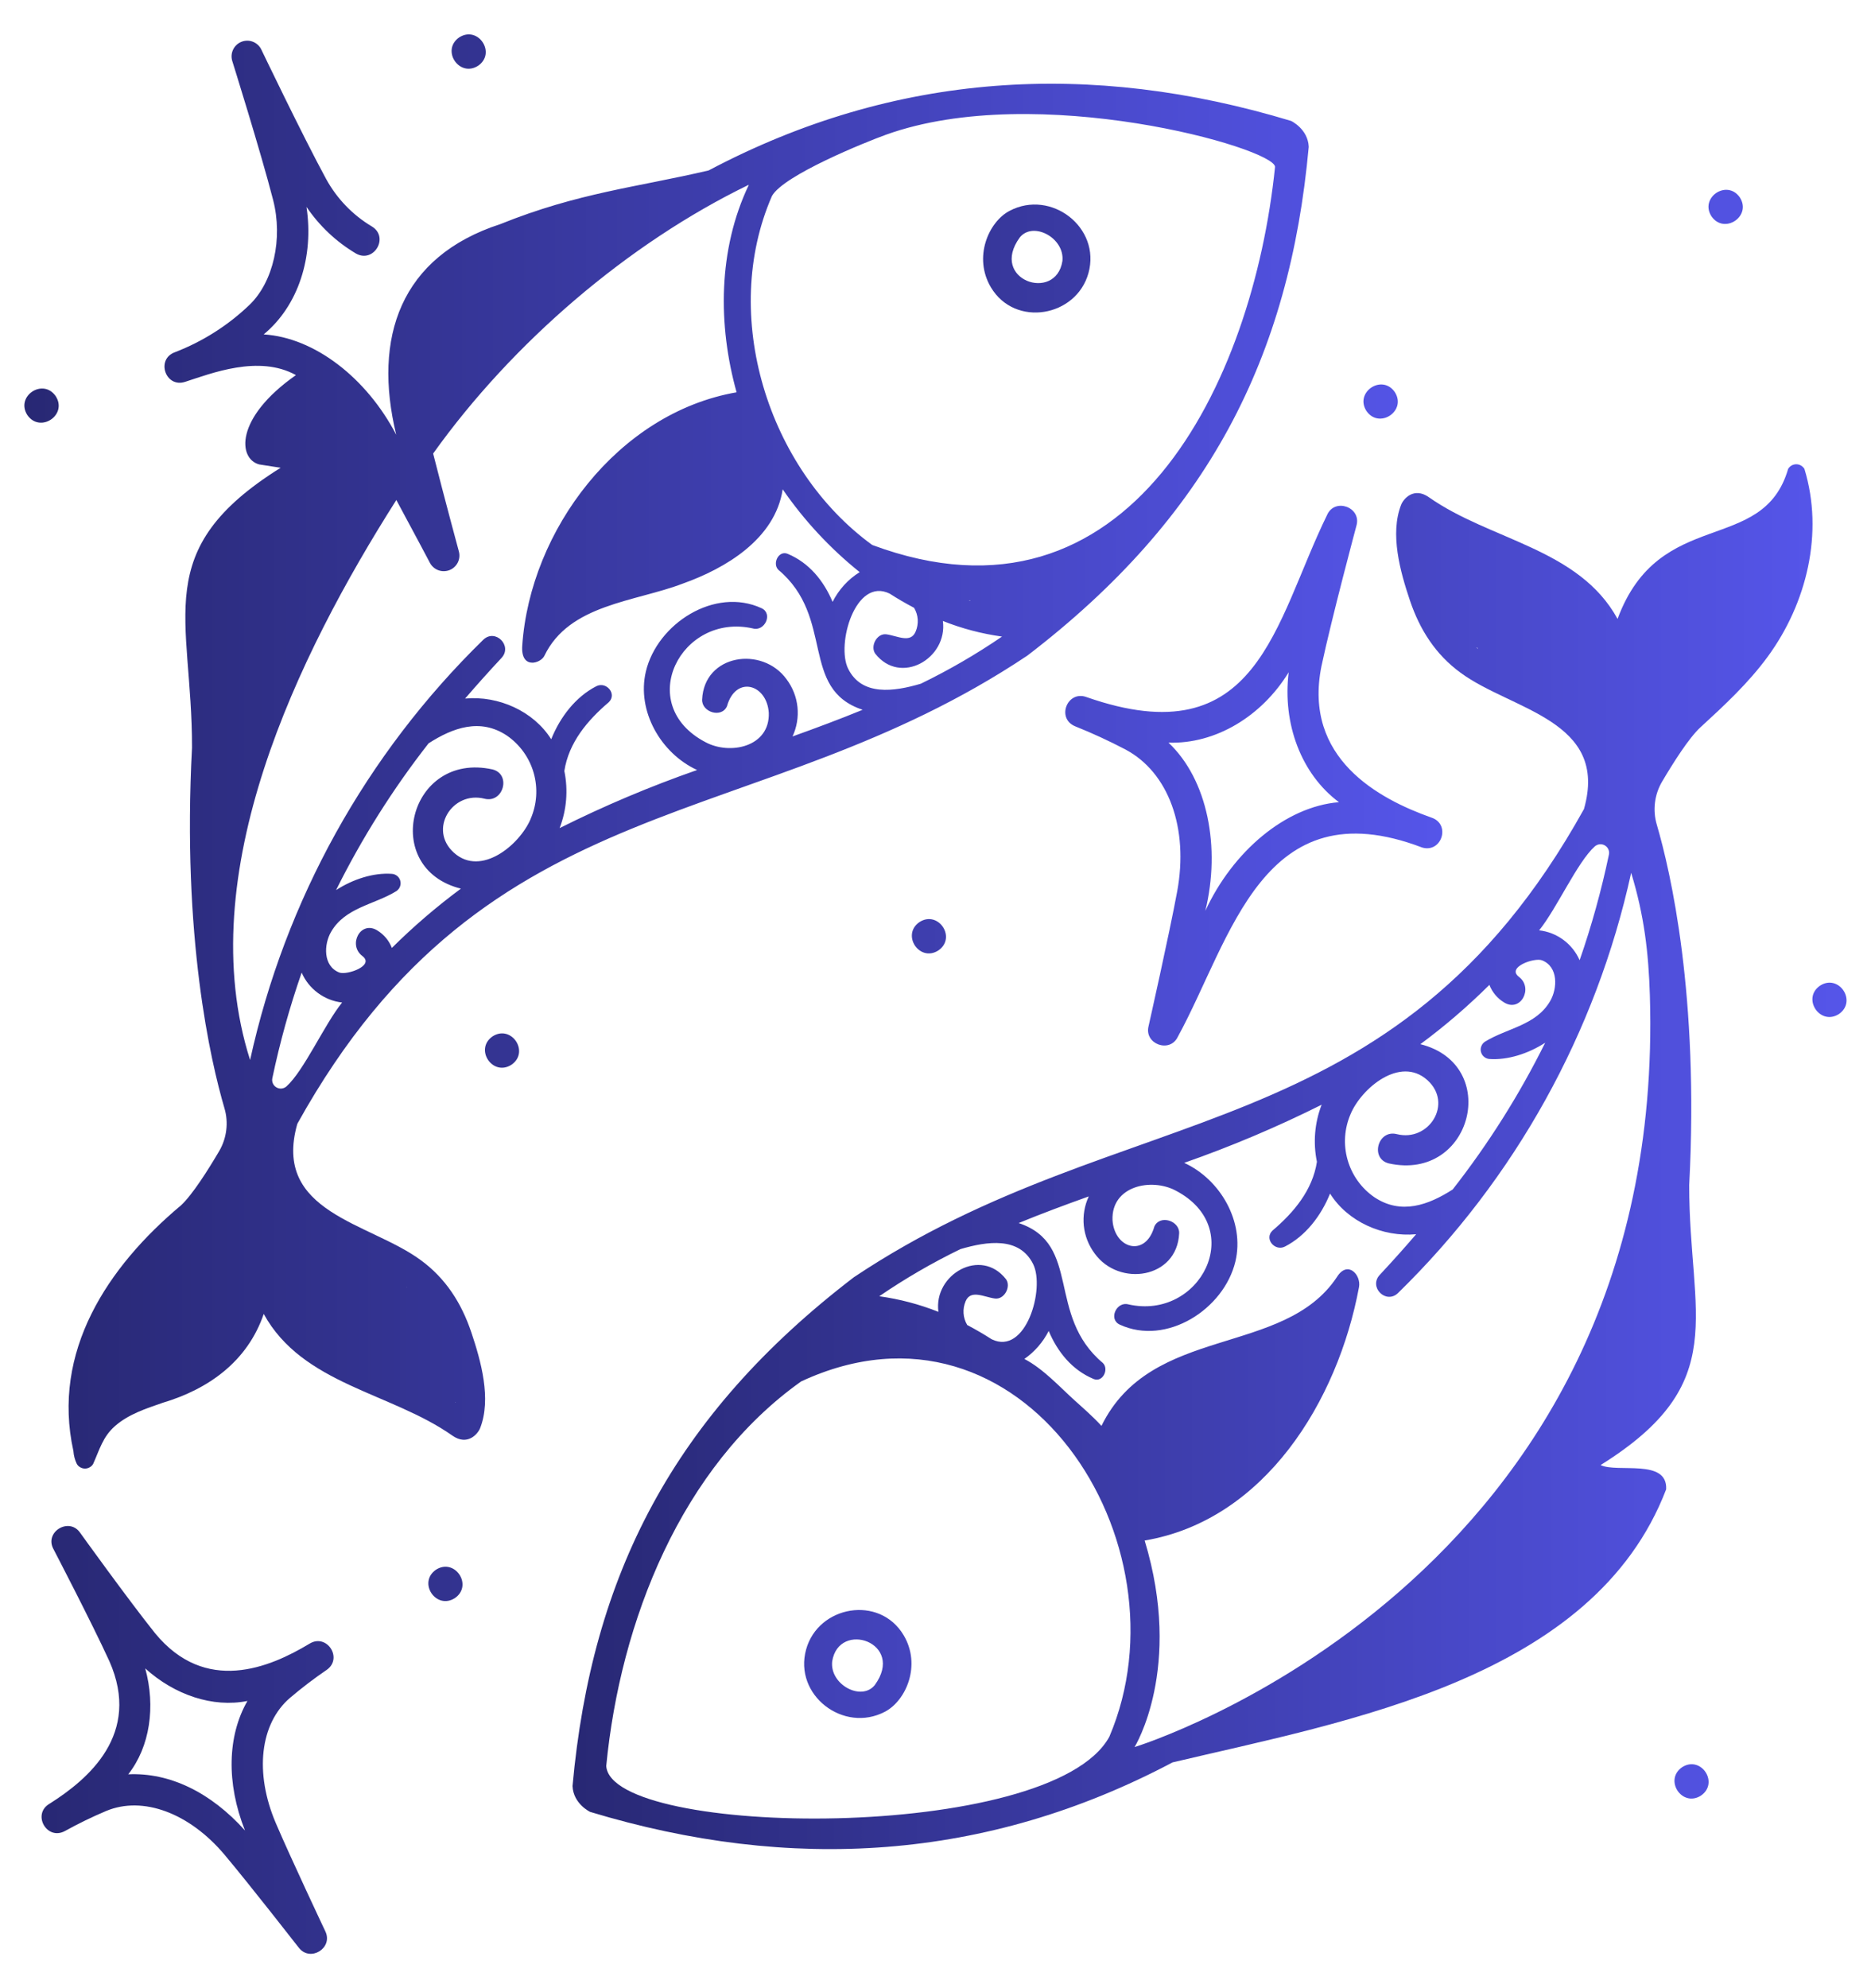 <svg width="48" height="51" viewBox="0 0 48 51" fill="none" xmlns="http://www.w3.org/2000/svg">
<path d="M27.924 7.006C28.249 5.833 26.963 4.849 25.901 5.408C25.36 5.692 24.963 6.603 25.423 7.373C26.041 8.407 27.612 8.13 27.924 7.006ZM26.162 6.091C26.503 5.668 27.318 6.101 27.256 6.696C27.088 7.766 25.369 7.181 26.162 6.091ZM41.498 15.876C40.504 14.064 38.234 13.864 36.658 12.755C36.27 12.481 36.004 12.8 35.947 12.945C35.651 13.695 35.924 14.669 36.171 15.402C36.423 16.151 36.829 16.79 37.472 17.258C38.782 18.223 41.286 18.471 40.636 20.754C35.725 29.602 28.887 28.098 21.906 32.763C17.266 36.316 15.179 40.411 14.688 45.814C14.707 46.273 15.14 46.478 15.14 46.478C20.281 48.034 25.297 47.74 30.082 45.208C34.586 44.142 40.885 43.062 42.745 38.203C42.784 37.405 41.492 37.789 41.063 37.581C44.44 35.474 43.333 33.765 43.336 30.401C43.593 25.531 42.858 22.36 42.505 21.154C42.45 20.971 42.435 20.778 42.458 20.588C42.481 20.399 42.543 20.216 42.64 20.051C42.919 19.577 43.328 18.929 43.622 18.659C44.242 18.09 44.854 17.523 45.353 16.841C46.352 15.475 46.793 13.667 46.292 12.028C46.27 11.992 46.239 11.962 46.203 11.941C46.166 11.92 46.125 11.909 46.083 11.909C46.041 11.909 45.999 11.92 45.962 11.941C45.926 11.962 45.895 11.992 45.874 12.028C45.228 14.255 42.572 12.976 41.498 15.876ZM37.89 16.624C37.889 16.617 37.89 16.611 37.889 16.604L37.922 16.648C37.911 16.64 37.9 16.632 37.89 16.624ZM40.917 21.709C40.953 21.679 40.996 21.661 41.042 21.657C41.089 21.653 41.135 21.664 41.174 21.688C41.214 21.712 41.245 21.747 41.263 21.79C41.282 21.832 41.286 21.879 41.276 21.924C41.083 22.842 40.833 23.746 40.525 24.631C40.434 24.424 40.291 24.244 40.108 24.109C39.926 23.974 39.712 23.89 39.486 23.864C39.939 23.307 40.466 22.11 40.917 21.709ZM34.651 28.573C34.929 27.915 35.92 27.079 36.618 27.706C37.286 28.306 36.658 29.301 35.834 29.092C35.349 28.969 35.142 29.719 35.628 29.843C37.772 30.317 38.522 27.305 36.439 26.785C37.066 26.321 37.657 25.813 38.21 25.264C38.282 25.451 38.414 25.609 38.585 25.713C39.011 25.979 39.346 25.344 38.968 25.058C38.641 24.809 39.366 24.559 39.558 24.633C39.982 24.796 39.957 25.358 39.769 25.679C39.405 26.305 38.663 26.372 38.098 26.72C38.055 26.748 38.021 26.788 38.003 26.837C37.984 26.884 37.981 26.937 37.995 26.987C38.008 27.037 38.037 27.081 38.078 27.113C38.118 27.145 38.167 27.163 38.219 27.165C38.679 27.195 39.2 27.032 39.641 26.748C38.98 28.08 38.185 29.341 37.268 30.512C36.647 30.911 35.945 31.168 35.261 30.712C34.926 30.482 34.683 30.142 34.572 29.752C34.46 29.361 34.489 28.945 34.651 28.573ZM24.639 32.042C25.329 31.839 26.153 31.718 26.505 32.426C26.816 33.052 26.318 34.785 25.439 34.353C25.236 34.222 25.027 34.101 24.814 33.989C24.759 33.897 24.727 33.794 24.72 33.688C24.713 33.582 24.731 33.476 24.773 33.378C24.904 33.069 25.248 33.273 25.525 33.309C25.767 33.34 25.944 33.004 25.809 32.814C25.165 31.988 23.945 32.688 24.075 33.651C23.587 33.457 23.077 33.323 22.557 33.251C23.22 32.797 23.916 32.393 24.639 32.042ZM28.459 44.552C26.958 47.286 15.671 47.14 15.553 45.3C15.912 41.593 17.473 37.624 20.553 35.436C26.231 32.794 30.573 39.598 28.459 44.552ZM29.107 44.815C29.107 44.815 30.361 42.796 29.366 39.517C32.443 38.997 34.32 35.945 34.865 33.016C34.924 32.703 34.574 32.318 34.299 32.757C32.931 34.818 29.537 33.966 28.258 36.576C28.032 36.33 27.776 36.109 27.568 35.921C27.186 35.576 26.765 35.112 26.28 34.859C26.544 34.675 26.758 34.428 26.904 34.141C27.132 34.681 27.503 35.141 28.055 35.373C28.29 35.472 28.457 35.122 28.294 34.963C26.833 33.736 27.76 31.912 26.133 31.373C26.726 31.13 27.327 30.906 27.932 30.69C27.822 30.925 27.779 31.186 27.805 31.444C27.832 31.702 27.929 31.948 28.085 32.156C28.708 33.018 30.198 32.802 30.251 31.637C30.266 31.313 29.753 31.149 29.614 31.464C29.388 32.265 28.587 32.033 28.541 31.295C28.51 30.422 29.535 30.206 30.163 30.541C32.011 31.509 30.788 33.877 28.947 33.459C28.646 33.377 28.428 33.841 28.728 33.979C29.926 34.533 31.403 33.583 31.694 32.358C31.935 31.344 31.311 30.256 30.38 29.829C31.586 29.407 32.764 28.909 33.906 28.338C33.726 28.804 33.684 29.313 33.785 29.802C33.673 30.531 33.192 31.102 32.647 31.565C32.423 31.776 32.708 32.108 32.965 31.976C33.49 31.707 33.89 31.194 34.122 30.617C34.574 31.337 35.472 31.74 36.331 31.66C36.028 32.013 35.717 32.36 35.397 32.703C35.107 33.014 35.555 33.464 35.864 33.17C38.868 30.237 40.948 26.49 41.847 22.389C42.181 23.481 42.293 24.433 42.327 25.534C42.787 40.63 29.107 44.815 29.107 44.815Z" fill="url(#paint0_linear_363_30031)"/>
<path d="M20.681 42.31C20.356 43.483 21.641 44.467 22.704 43.908C23.245 43.624 23.642 42.713 23.181 41.943C22.563 40.908 20.993 41.186 20.681 42.31ZM22.442 43.225C22.101 43.647 21.286 43.215 21.349 42.62C21.516 41.55 23.236 42.135 22.442 43.225ZM34.801 13.477C34.929 13.009 34.239 12.761 34.045 13.212C32.691 15.974 32.285 19.425 27.873 17.881C27.383 17.701 27.093 18.426 27.581 18.63C28.021 18.806 28.452 19.005 28.872 19.225C29.979 19.812 30.5 21.242 30.2 22.868C29.995 23.977 29.469 26.308 29.464 26.332C29.358 26.784 30.013 27.023 30.217 26.595C31.597 24.066 32.394 20.181 36.487 21.741C36.989 21.885 37.225 21.14 36.724 20.973C35.361 20.491 33.431 19.448 33.9 17.096C34.164 15.853 34.795 13.5 34.801 13.477ZM34.349 20.577C32.976 20.692 31.625 21.843 30.922 23.366C31.321 21.736 30.981 19.995 29.977 19.05C31.184 19.09 32.368 18.376 33.061 17.245C32.898 18.561 33.381 19.856 34.35 20.577H34.349ZM1.368 39.73C1.378 39.749 2.35 41.615 2.806 42.612C3.635 44.483 2.263 45.643 1.268 46.27C0.818 46.536 1.198 47.218 1.663 46.97C2.008 46.779 2.362 46.607 2.724 46.454C3.664 46.062 4.855 46.503 5.76 47.576C6.386 48.32 7.655 49.948 7.668 49.964C7.958 50.336 8.55 49.973 8.348 49.545C8.339 49.527 7.458 47.661 7.076 46.766C6.525 45.475 6.669 44.213 7.442 43.551C7.742 43.296 8.056 43.057 8.381 42.835C8.809 42.536 8.379 41.884 7.934 42.167C6.911 42.782 5.27 43.469 3.976 41.892C3.291 41.036 2.063 39.328 2.051 39.311C1.769 38.915 1.139 39.294 1.368 39.73ZM3.726 42.797C4.477 43.478 5.463 43.811 6.348 43.632C5.836 44.522 5.8 45.735 6.285 46.955C5.407 45.976 4.352 45.464 3.29 45.514C3.848 44.804 3.995 43.775 3.726 42.797ZM4.641 30.921C2.758 32.498 1.32 34.669 1.883 37.221C1.891 37.336 1.921 37.449 1.971 37.553C1.993 37.589 2.023 37.619 2.06 37.639C2.096 37.66 2.138 37.671 2.18 37.671C2.222 37.671 2.264 37.66 2.3 37.639C2.337 37.619 2.368 37.589 2.389 37.553C2.554 37.188 2.634 36.858 2.951 36.58C3.299 36.275 3.746 36.132 4.176 35.983C5.362 35.629 6.352 34.914 6.766 33.704C7.76 35.516 10.03 35.716 11.605 36.825C11.994 37.099 12.26 36.78 12.317 36.635C12.612 35.885 12.339 34.912 12.092 34.178C11.841 33.43 11.435 32.791 10.791 32.322C9.482 31.358 6.977 31.109 7.628 28.827C12.539 19.978 19.377 21.482 26.357 16.817C30.997 13.264 33.084 9.17 33.575 3.766C33.556 3.307 33.123 3.102 33.123 3.102C27.981 1.547 22.965 1.84 18.18 4.372C16.34 4.804 14.84 4.941 12.833 5.75C10.272 6.582 9.56 8.656 10.165 11.152C9.403 9.692 8.069 8.659 6.765 8.578C7.656 7.842 8.056 6.585 7.863 5.307C8.193 5.794 8.626 6.203 9.132 6.503C9.589 6.762 9.993 6.085 9.54 5.809C9.047 5.515 8.642 5.094 8.366 4.59C7.762 3.479 6.714 1.291 6.703 1.269C6.659 1.178 6.582 1.108 6.488 1.071C6.394 1.034 6.289 1.035 6.195 1.072C6.101 1.109 6.025 1.18 5.981 1.271C5.937 1.362 5.929 1.466 5.958 1.563C5.965 1.586 6.691 3.901 7.006 5.126C7.263 6.122 7.014 7.231 6.4 7.821C5.848 8.35 5.196 8.763 4.483 9.037C3.993 9.219 4.248 9.959 4.749 9.795C5.413 9.581 6.639 9.093 7.592 9.622C6.01 10.731 6.11 11.776 6.653 11.914L7.2 11.999C3.82 14.11 4.931 15.812 4.926 19.179C4.669 24.049 5.404 27.22 5.758 28.427C5.812 28.61 5.828 28.802 5.804 28.992C5.781 29.181 5.719 29.364 5.622 29.529C5.343 30.003 4.935 30.651 4.641 30.921ZM11.68 35.966C11.68 35.971 11.681 35.975 11.681 35.98C11.678 35.978 11.676 35.977 11.673 35.975C11.676 35.972 11.678 35.969 11.68 35.966ZM10.45 33.035L10.43 33.02C10.426 33.016 10.421 33.012 10.418 33.008C10.428 33.017 10.44 33.026 10.45 33.035ZM7.346 27.871C7.311 27.901 7.267 27.919 7.221 27.923C7.175 27.927 7.129 27.916 7.09 27.892C7.05 27.869 7.019 27.833 7 27.79C6.982 27.748 6.977 27.701 6.987 27.656C7.18 26.738 7.431 25.834 7.739 24.949C7.829 25.156 7.973 25.337 8.155 25.471C8.338 25.606 8.552 25.691 8.777 25.716C8.324 26.274 7.797 27.47 7.346 27.871ZM13.613 21.008C13.335 21.665 12.344 22.501 11.646 21.874C10.978 21.274 11.605 20.279 12.429 20.488C12.914 20.611 13.122 19.861 12.636 19.737C10.491 19.263 9.741 22.275 11.824 22.795C11.198 23.259 10.606 23.767 10.053 24.316C9.982 24.129 9.85 23.971 9.679 23.867C9.253 23.601 8.917 24.236 9.296 24.523C9.623 24.771 8.898 25.021 8.706 24.947C8.282 24.784 8.307 24.222 8.495 23.901C8.859 23.276 9.601 23.208 10.166 22.86C10.209 22.832 10.243 22.791 10.261 22.744C10.28 22.695 10.283 22.643 10.269 22.593C10.256 22.543 10.227 22.499 10.186 22.467C10.146 22.435 10.097 22.417 10.045 22.415C9.585 22.384 9.064 22.548 8.622 22.832C9.284 21.5 10.079 20.239 10.995 19.068C11.617 18.668 12.319 18.412 13.003 18.868C13.337 19.098 13.581 19.438 13.692 19.828C13.803 20.219 13.775 20.636 13.612 21.008H13.613ZM23.624 17.538C22.935 17.741 22.11 17.862 21.759 17.154C21.448 16.529 21.946 14.796 22.824 15.227C23.027 15.358 23.236 15.479 23.45 15.591C23.505 15.683 23.537 15.786 23.544 15.892C23.55 15.998 23.532 16.105 23.49 16.202C23.36 16.512 23.016 16.307 22.738 16.271C22.496 16.24 22.32 16.576 22.454 16.767C23.099 17.593 24.319 16.893 24.189 15.929C24.677 16.123 25.186 16.257 25.707 16.329C25.043 16.783 24.347 17.187 23.624 17.538H23.624ZM24.852 15.398H24.888C24.889 15.402 24.89 15.405 24.891 15.409C24.877 15.405 24.864 15.402 24.851 15.398H24.852ZM19.804 5.028C20.102 4.493 22.217 3.64 22.735 3.454C26.597 2.067 32.688 3.793 32.711 4.28C32.144 9.814 28.972 16.434 22.376 13.979C19.691 12.024 18.471 8.086 19.804 5.028ZM10.168 12.826C10.614 13.651 11.022 14.424 11.029 14.437C11.075 14.525 11.152 14.592 11.245 14.627C11.337 14.661 11.44 14.66 11.532 14.624C11.624 14.588 11.699 14.519 11.744 14.43C11.788 14.342 11.798 14.24 11.772 14.145C11.767 14.127 11.397 12.76 11.112 11.634C13.151 8.78 16.119 6.241 19.203 4.743L19.208 4.748C18.42 6.404 18.415 8.339 18.897 10.063C15.857 10.59 13.6 13.604 13.398 16.564C13.356 17.178 13.87 17.02 13.965 16.824C14.602 15.497 16.287 15.441 17.52 14.969C18.605 14.582 19.884 13.833 20.08 12.552C20.631 13.352 21.297 14.068 22.055 14.676C21.757 14.861 21.517 15.126 21.36 15.439C21.132 14.899 20.761 14.439 20.209 14.207C19.974 14.109 19.807 14.458 19.97 14.618C21.431 15.845 20.504 17.669 22.131 18.207C21.538 18.45 20.937 18.674 20.332 18.891C20.442 18.655 20.485 18.395 20.459 18.137C20.432 17.878 20.335 17.632 20.179 17.424C19.556 16.563 18.066 16.779 18.013 17.944C17.998 18.267 18.511 18.431 18.65 18.116C18.876 17.316 19.677 17.548 19.723 18.286C19.754 19.159 18.729 19.375 18.101 19.039C16.253 18.072 17.476 15.704 19.317 16.121C19.619 16.204 19.837 15.739 19.536 15.601C18.338 15.048 16.862 15.997 16.57 17.223C16.329 18.237 16.953 19.324 17.884 19.752C16.678 20.173 15.499 20.671 14.357 21.242C14.537 20.776 14.579 20.267 14.478 19.777C14.59 19.049 15.071 18.478 15.616 18.015C15.839 17.804 15.555 17.471 15.298 17.603C14.772 17.873 14.373 18.386 14.141 18.963C13.689 18.243 12.79 17.84 11.932 17.919C12.235 17.567 12.546 17.22 12.866 16.877C13.156 16.566 12.707 16.115 12.399 16.41C9.395 19.343 7.315 23.09 6.416 27.191C4.898 22.431 7.638 16.808 10.168 12.826ZM35.783 10.057C35.456 9.585 34.745 10.06 35.056 10.543C35.384 11.016 36.095 10.541 35.783 10.057Z" fill="url(#paint1_linear_363_30031)"/>
<path d="M12.636 26.585C12.164 26.912 12.639 27.623 13.122 27.312C13.595 26.985 13.12 26.274 12.636 26.585ZM0.702 10.648C1.03 11.12 1.741 10.645 1.429 10.162C1.102 9.689 0.391 10.164 0.702 10.648ZM47.178 26.011C47.65 25.683 47.175 24.972 46.692 25.284C46.219 25.611 46.694 26.322 47.178 26.011ZM24.074 24.38C24.547 24.053 24.072 23.342 23.588 23.653C23.116 23.98 23.591 24.691 24.074 24.38ZM43.639 46.059C44.111 45.732 43.637 45.021 43.153 45.332C42.681 45.66 43.156 46.371 43.639 46.059ZM43.908 5.55C44.235 6.022 44.946 5.547 44.635 5.064C44.307 4.591 43.596 5.067 43.908 5.55ZM11.671 40.993C12.143 40.666 11.668 39.955 11.184 40.266C10.712 40.593 11.187 41.304 11.671 40.993ZM11.781 0.959C11.308 1.286 11.783 1.997 12.267 1.686C12.739 1.359 12.264 0.648 11.781 0.959Z" fill="url(#paint2_linear_363_30031)"/>
<defs>
<linearGradient id="paint0_linear_363_30031" x1="14.688" y1="26.34" x2="46.499" y2="26.34" gradientUnits="userSpaceOnUse">
<stop stop-color="#282874"/>
<stop offset="1" stop-color="#5555E9"/>
</linearGradient>
<linearGradient id="paint1_linear_363_30031" x1="1.066" y1="25.581" x2="37.002" y2="25.581" gradientUnits="userSpaceOnUse">
<stop stop-color="#282874"/>
<stop offset="1" stop-color="#5555E9"/>
</linearGradient>
<linearGradient id="paint2_linear_363_30031" x1="0.625" y1="23.509" x2="47.373" y2="23.509" gradientUnits="userSpaceOnUse">
<stop stop-color="#282874"/>
<stop offset="1" stop-color="#5555E9"/>
</linearGradient>
</defs>
</svg>
